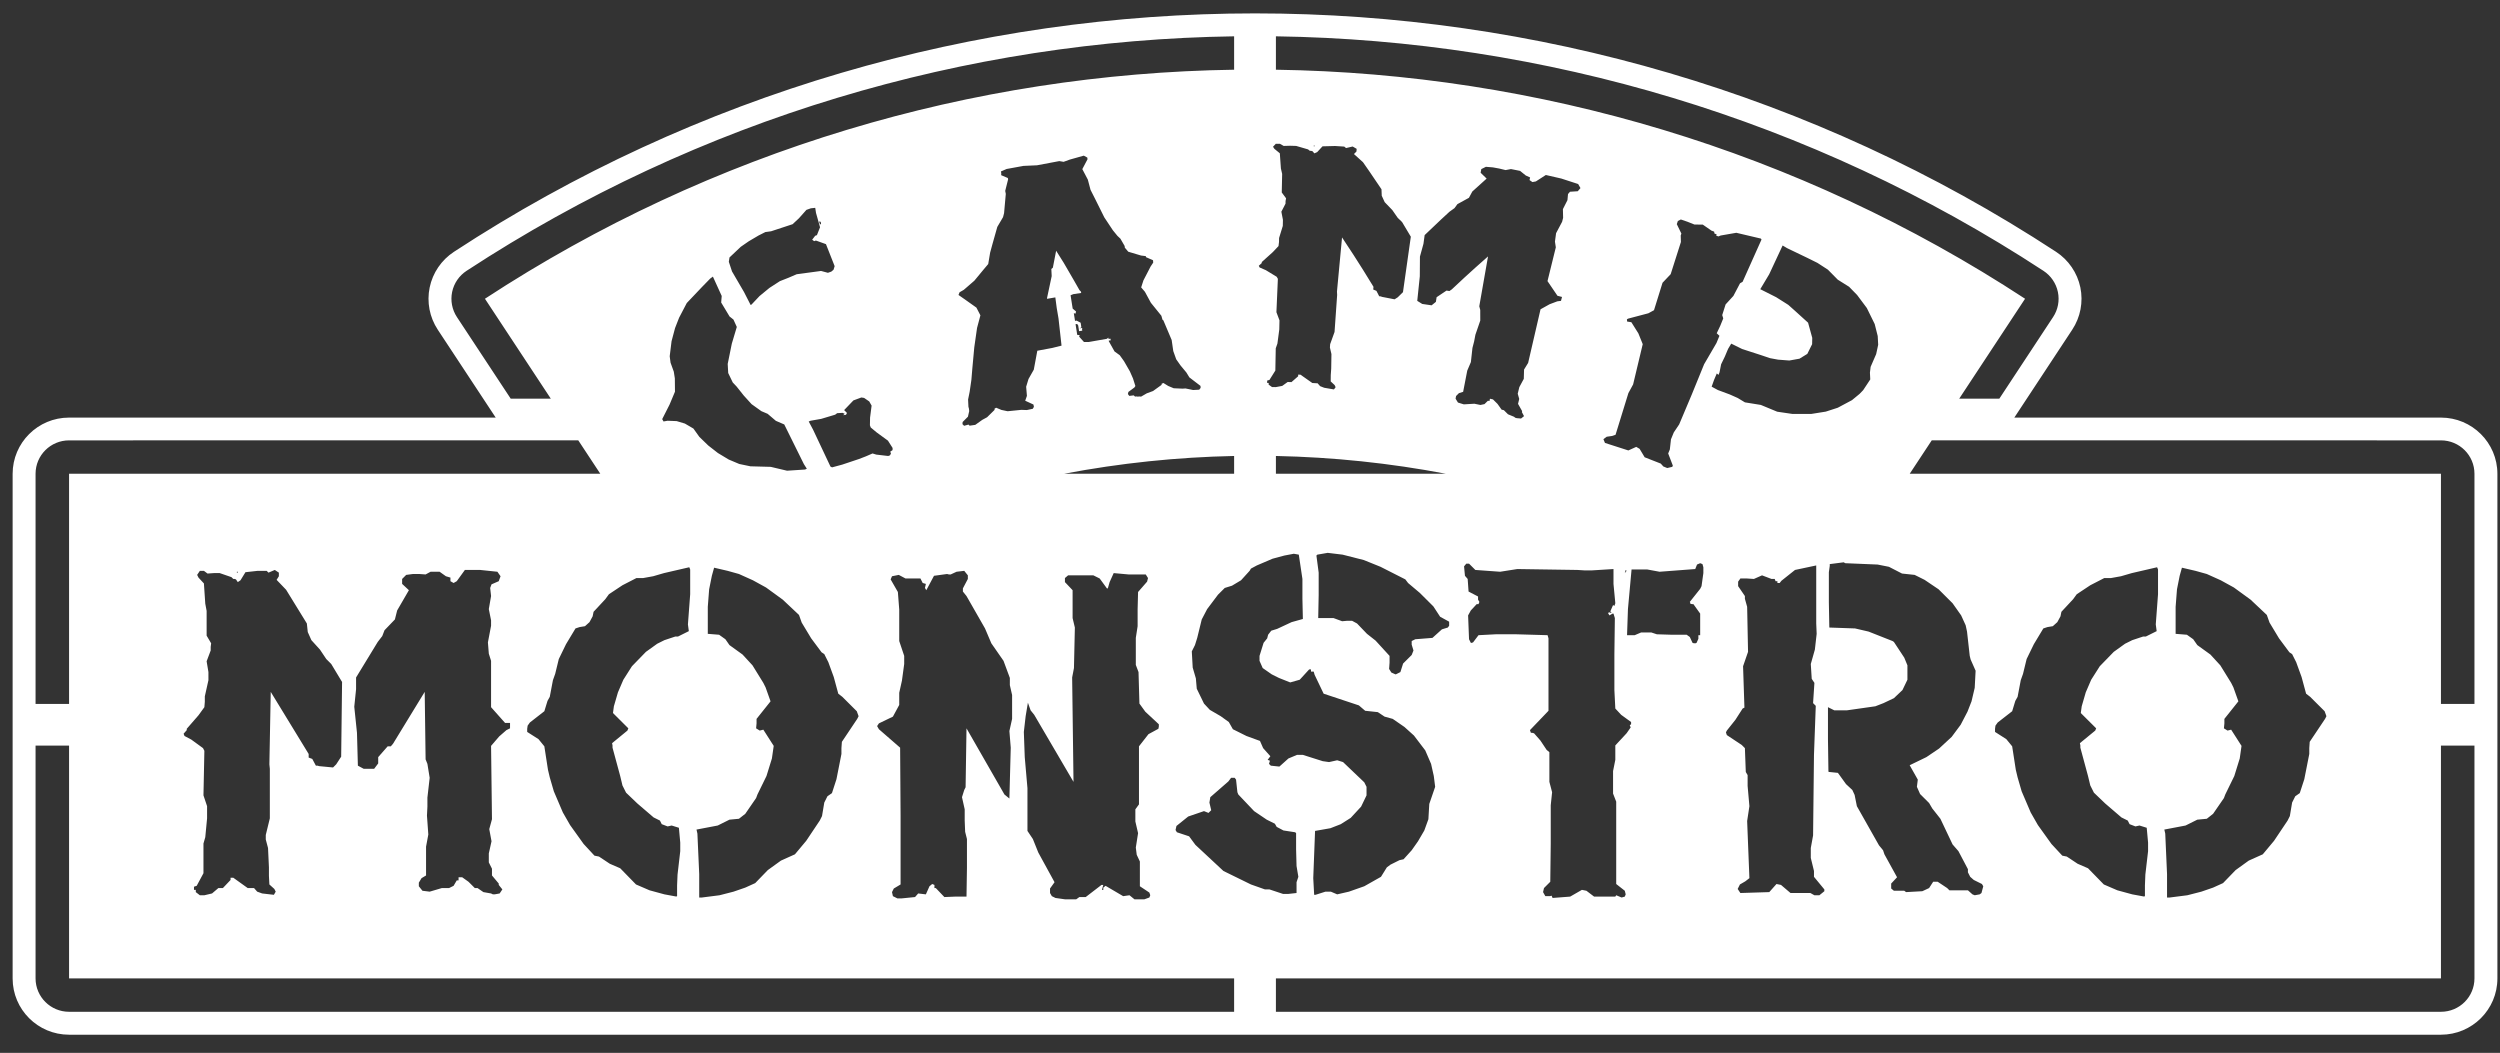 <?xml version="1.0" encoding="UTF-8" standalone="no"?>
<!DOCTYPE svg PUBLIC "-//W3C//DTD SVG 1.1//EN" "http://www.w3.org/Graphics/SVG/1.1/DTD/svg11.dtd">
<svg width="100%" height="100%" viewBox="0 0 520 219" version="1.1" xmlns="http://www.w3.org/2000/svg" xmlns:xlink="http://www.w3.org/1999/xlink" xml:space="preserve" xmlns:serif="http://www.serif.com/" style="fill-rule:evenodd;clip-rule:evenodd;stroke-linejoin:round;stroke-miterlimit:2;">
    <rect x="0" y="0" width="520" height="219" fill="#333333" stroke="none"/>
    <g transform="matrix(1,0,0,1,-1550,0)">
        <g id="Artboard2" transform="matrix(0.347,0,0,0.218,1012.79,0)">
            <rect x="1550" y="0" width="1500" height="1000" style="fill:none;"/>
            <g transform="matrix(1.987,0,0,5.135,398.352,-2437.9)">
                <path d="M1186.33,552.354L1315.03,552.354C1324.43,552.354 1332.06,557.033 1332.06,562.805L1332.06,656.569C1332.06,662.341 1324.43,667.019 1315.03,667.019L599.499,667.019C590.096,667.019 582.473,662.341 582.473,656.569L582.473,562.805C582.473,557.033 590.096,552.354 599.499,552.354L728.205,552.354L710.727,536.022C708.248,533.706 707.369,530.879 708.285,528.165C709.201,525.451 711.836,523.072 715.61,521.55C862.111,462.483 1052.42,462.485 1198.92,521.55C1202.69,523.072 1205.33,525.451 1206.25,528.165C1207.16,530.879 1206.28,533.706 1203.8,536.022L1186.33,552.354ZM913.407,582.92L912.862,584.09L912.59,584.09L910.411,582.251L908.504,581.666L900.876,581.666L899.923,582.167L899.923,582.92L902.238,584.425L902.238,589.608L902.919,591.364L902.647,598.888L902.102,600.644L902.511,620.04L890.661,607.583L889.571,606.747L888.754,605.326L888.073,607.834L887.528,610.76L887.801,615.442L888.618,621.211L888.618,629.153L890.252,630.658L891.887,633.166L896.79,638.684L895.428,639.854L895.428,640.69L895.973,641.276L897.063,641.61L899.923,641.861L903.328,641.861L904.281,641.443L906.188,641.443L910.956,639.186L911.5,639.186L911.092,640.105L911.5,640.105L911.5,639.687L912.181,639.353L917.493,641.276L919.4,641.108L920.899,641.861L923.895,641.861L925.393,641.526L925.666,641.108L925.393,640.607L922.533,639.436L922.533,634.838L921.58,633.584L921.307,632.246L921.988,629.571L921.171,627.397L921.171,625.14L922.261,624.22L922.261,613.435L925.121,611.178L928.117,610.175L928.254,609.757L928.254,609.339L924.167,606.998L922.397,605.493L922.124,599.641L921.307,598.303L921.307,593.287L921.852,591.113L921.852,587.936L921.988,584.759L924.712,582.836L924.985,582.167L924.304,581.499L919.128,581.499L914.633,581.248L913.407,582.92ZM826.043,516.458L826.309,516.401L826.341,516.195L826.207,515.959L825.74,515.925L826.043,516.458ZM905.613,503.683L901.404,504.412L899.528,504.831L898.226,504.695L891.499,505.474L887.417,505.587L882.325,506.161L880.617,506.619L880.715,506.926L880.695,507.312L882.705,507.84L882.782,508.086L881.908,510.233L882.084,510.787L881.565,514.365L881.255,515.107L879.522,516.923C878.408,519.304 877.53,521.309 877.363,521.691L876.781,523.823C876.441,524.07 874.663,525.361 872.598,526.918L869.415,528.614L868.139,529.067L867.815,529.569C868.253,529.756 870.539,530.73 873.219,531.918L874.425,533.354L873.413,535.695C873.343,535.985 872.976,537.502 872.574,539.31C872.096,542.322 871.768,544.852 871.705,545.334L871.181,547.557L870.708,548.997L870.812,550.343L870.972,550.707L871.045,551.149L870.662,552.187L869.066,553.173L869.009,553.573L869.506,553.878L870.836,553.653L871.166,553.858L872.881,553.703L874.978,552.781L876.436,552.292L878.725,550.907L878.652,550.724L879.166,550.518L880.754,550.928L882.624,551.173L886.772,550.917L888.428,550.952L890.222,550.719L890.567,550.355L890.422,549.925L887.94,549.221L888.456,548.32L888.227,546.619L888.936,545.183L890.531,543.447C890.613,543.166 891.044,541.689 891.592,539.931L896.09,539.414L898.901,538.983L897.985,533.927L897.453,532.01L897.027,530.019L894.552,530.283L894.517,530.16C894.626,529.832 895.201,528.11 895.93,526.063L895.824,524.739L896.281,524.501C896.763,522.925 897.189,521.602 897.27,521.35L899.566,523.6C901.979,526.126 903.942,528.266 904.314,528.673L904.762,528.949L904.822,529.197L902.464,529.415L901.627,529.622L902.26,532.1L903.274,532.638L903.124,533.033L902.604,532.955L902.967,534.38L903.452,534.334L904.667,534.727L904.881,535.595L904.31,535.776L905.153,535.697L905.094,535.956L905.155,536.204L904.194,536.294L903.929,535.241L903.609,534.954L903.125,535L903.631,536.982L904.381,537.038L904.204,537.308L905.675,538.312L907.133,538.305L912.585,537.714L913.022,537.489L913.075,537.738L913.671,537.691L913.736,538.002L913.14,538.049L913.167,538.173L914.883,540.062L916.458,540.764L917.743,541.87L919.515,543.764L920.459,545.087L921.177,546.489L920.88,546.762L919.072,547.583L918.917,547.973L919.328,548.322L920.687,548.226L921.072,548.452L921.524,548.421L921.875,548.461L922.327,548.431L922.903,548.456L924.631,547.842L926.512,547.415L929.1,546.265L929.074,546.077L929.628,545.923L931.084,546.478L932.743,546.903L935.384,546.976L936.294,546.94L938.607,547.231L940.426,547.17L940.855,546.843L940.824,546.467L937.465,544.885L936.564,543.976L934.796,542.664L933.496,541.525L932.608,539.993L932.125,537.94C931.927,537.647 930.888,536.109 929.616,534.284L929.358,534.171L929.016,533.433C928.766,533.24 927.448,532.22 925.849,531.018L924.051,528.978L922.922,528.162L923.603,526.862L925.766,524.288L926.559,523.554L926.499,523.116L924.36,522.538L924.333,522.351L922.898,522.243L919.03,521.532L917.991,520.779L917.937,520.467L916.65,519.102L915.77,518.594L914.39,517.553L911.8,515.151C909.756,512.584 907.984,510.442 907.646,510.034L906.834,508.138L905.167,506.185L906.739,504.352L906.674,504.041L905.613,503.683ZM1045,507.277L1041.99,508.474L1040.95,508.592L1040.08,508.222L1040.25,507.731L1038.95,507.37L1037.23,506.513L1034.48,506.176L1032.85,506.365L1030.95,506.079L1029.02,505.861L1026.92,505.757L1025.53,506.18L1025.33,506.859L1027.14,507.945C1026.79,508.137 1024.96,509.138 1022.82,510.348L1021.8,511.515L1018.33,512.69L1017.45,513.43L1015.92,514.109C1015.31,514.453 1012.12,516.251 1008.44,518.446L1008.08,520.061L1007.02,522.441L1006.98,526.108L1006.21,530.664L1007.71,531.237L1010.54,531.492L1011.83,530.852L1012.05,529.985L1015.04,528.752L1015.91,528.839L1016.63,528.531C1021.98,525.41 1026.66,522.89 1027.56,522.406L1024.92,531.672L1025.21,532.346L1025.22,534.327L1023.75,536.962L1023.37,538.194L1022.86,539.411L1022.39,542.038L1021.29,543.631L1020.05,547.571L1018.79,547.808L1017.92,548.345L1017.77,548.838L1018.49,549.559L1020.25,549.895L1023.45,549.778L1025.26,550.008L1026.49,549.849L1027.54,549.218L1027.99,549.279L1028.14,548.85L1029.05,548.973L1030.41,549.803L1031.66,550.88L1032.34,550.977L1033.58,551.737L1035.41,552.203L1035.8,552.392L1036.25,552.46L1037.52,552.527L1038.42,552.084L1037.78,551.337L1037.85,551.154L1036.61,549.801L1036.97,548.888L1036.52,547.915L1037,546.697L1038.35,545.156L1038.43,543.425L1039.66,542.191L1043.4,532.23L1046.14,531.291L1048.47,530.75L1049.57,530.666L1049.88,529.938L1048.51,529.72C1048.27,529.501 1047.02,528.351 1045.5,526.993L1048.01,520.721L1047.75,519.649L1048.09,518.087L1049.91,515.971L1050.21,515.24L1050.15,513.618L1051.52,511.952L1051.69,510.815L1052.29,510.389L1054.63,510.295L1055.45,509.71L1054.75,508.955L1049.66,507.935L1045,507.277ZM984.728,502.273L984.199,501.999L981.411,501.89L977.63,501.95L976.01,503.031L975.159,503.258L974.631,502.867L974.219,502.793L973.802,502.783L973.263,502.518L969.675,501.875L967.863,501.843L965.909,501.877L964.805,501.487L963.549,501.474L962.698,502.031L963.107,502.411L964.751,503.243L965.076,506.069L965.453,507.077L965.335,510.525L966.638,511.609L966.484,512.109L966.465,512.61L965.214,514.098L965.689,515.61L965.648,516.738L964.528,518.981L964.504,519.734L964.352,520.485L962.65,521.596L959.3,523.456L959.298,523.644L958.406,524.144L958.658,524.458L960.549,524.967L963.797,526.185L964.162,526.566L963.724,532.769L964.647,534.286L964.588,535.978L964.023,538.605L963.522,539.477L963.398,543.615L961.624,545.354L960.934,545.474L960.926,545.913L961.383,545.916L961.377,546.23L962.394,546.678L963.533,546.69L965.48,546.465L967.114,545.74L968.259,545.762L970.277,544.678L970.297,544.365L970.989,544.382L974.554,545.928L976.155,545.983L976.907,546.512L978.136,546.81L981.075,547.122L981.583,546.705L981.286,546.314L980.1,545.633L980.119,544.44L980.253,543.252L980.321,540.552L979.863,539.339L979.93,538.713L981.26,536.443L982.043,529.563L981.99,528.932L983.52,518.878C988.461,523.416 992.287,527.319 993.01,528.057L992.929,528.556L993.892,528.805L994.725,529.804L995.22,529.836L995.58,529.923L999.374,530.377L1000.32,530.005L1001.9,529.05L1004.27,518.742C1004.06,518.524 1002.97,517.376 1001.63,516.018L1000.31,515.23L998.69,513.795L996.385,512.321L995.497,511.132L995.419,509.93C992.687,507.398 990.295,505.3 989.837,504.899L987.112,503.384L987.867,502.916L987.93,502.416L986.722,501.983L984.728,502.273ZM966.119,577.987L962.577,578.572L957.81,579.826L956.04,580.412L955.631,580.83L953.043,582.585L950.319,583.589L948.14,584.007L946.097,585.261L942.828,587.936L941.193,589.859L939.831,593.287L939.15,594.624L938.197,595.795L938.469,598.805L939.422,600.811L939.695,602.734L941.874,605.493L943.645,606.663L946.914,607.834L949.365,608.921L950.591,610.258L954.677,611.513L958.764,612.432L959.717,613.77L961.896,615.275L961.079,615.944L961.76,616.111L961.488,616.696L962.033,617.03L964.62,617.198L967.345,615.693L969.932,615.024L971.703,615.024L977.696,616.194L979.603,616.362L982.055,616.027L983.825,616.362L990.227,620.124L990.908,620.96L990.908,622.548L989.274,624.638L986.141,626.728L983.144,627.899L980.012,628.651L975.381,629.153L974.836,637.931L975.108,641.025L975.517,641.025L978.513,640.44L980.148,640.44L982.055,640.941L985.596,640.44L990.227,639.436L995.267,637.681L997.037,635.925L998.127,635.423L1000.85,634.587L1002.08,634.42L1004.53,632.748L1006.44,631.076L1008.34,629.069L1009.57,626.979L1009.84,624.137L1011.61,620.96L1011.2,618.953L1010.38,616.696L1008.62,614.188L1005.21,611.429L1002.35,609.84L998.808,608.336L996.356,607.918L994.313,607.081L990.499,606.831L988.593,605.827L977.969,603.654L975.244,600.142L974.972,599.557L974.155,599.557L974.155,599.139L973.61,599.139L970.75,601.062L967.889,601.564L964.484,600.728L962.305,600.059L959.581,598.888L958.627,597.551L958.627,596.631L959.853,594.206L960.943,593.37L961.215,592.702L962.169,591.949L963.939,591.615L968.298,590.361L971.703,589.775L971.567,586.013L971.567,582.335L970.477,577.82L968.979,577.653L966.119,577.987ZM650.122,580.997L650.122,581.164L650.395,581.164L650.395,580.997L650.122,580.997ZM786.6,580.161L778.973,581.248L775.704,581.833L772.707,582.167L770.664,582.167L766.442,583.505L762.356,585.177L761.266,586.097L757.725,588.438L757.452,589.274L756.499,590.361L755.137,591.113L753.502,591.28L752.276,591.531L749.416,594.457L747.237,597.216L746.147,599.975L745.466,601.146L744.513,604.239L743.832,604.991L742.878,606.914L738.52,609.004L737.839,609.59L737.702,610.175L737.702,610.76L741.108,612.098L742.878,613.435L743.968,617.783L744.513,619.204L745.739,621.796L748.463,625.725L750.642,628.066L754.728,631.578L757.997,633.751L759.359,633.918L762.628,635.256L765.761,636.092L770.528,639.102L774.614,640.189L779.109,640.941L782.786,641.359L782.786,641.276L782.923,641.276L782.923,639.269L783.059,637.263L783.876,632.915L783.876,631.327L783.467,628.568L781.288,628.15L780.062,628.317L778.292,627.899L777.747,627.23L775.84,626.645L770.936,624.053L767.531,622.047L766.442,620.709L765.761,618.953L763.445,613.686L763.445,613.268L763.309,612.85L767.94,610.509L768.212,610.091L763.581,607.249L763.854,605.995L765.08,603.403L766.714,601.062L769.302,598.554L773.524,595.879L776.93,594.374L779.109,593.705L782.378,593.036L783.195,593.036L786.464,592.033L786.191,590.779L786.873,585.177L786.873,580.579L786.6,580.161ZM1236.21,581.749L1235.4,584.258L1234.99,587.518L1234.99,592.534L1238.39,592.702L1240.3,593.538L1241.53,594.624L1245.48,596.38L1248.47,598.387L1251.74,601.647L1252.42,602.483L1253.92,605.075L1249.7,608.336L1249.7,609.172L1249.56,610.091L1250.65,610.509L1251.74,610.342L1254.87,613.352L1254.33,615.693L1252.69,618.953L1249.97,622.381L1249.56,623.05L1246.29,625.976L1244.39,626.896L1241.53,627.063L1237.99,628.15L1231.58,628.902L1231.86,629.655L1232.4,637.179L1232.4,641.526L1233.22,641.526L1238.53,641.108L1242.75,640.44L1246.29,639.687L1249.29,638.851L1253.1,636.427L1257.05,634.671L1261.28,633.5L1264.68,630.992L1268.77,627.23L1269.45,626.394L1270.13,623.886L1271.08,622.715L1272.44,622.13L1273.81,619.539L1275.31,614.857L1275.31,613.77L1275.44,612.599L1280.07,608.336L1280.48,607.834L1279.94,606.914L1275.58,604.239L1274.35,603.654L1272.99,600.56L1271.36,597.801L1270.13,596.297L1269.31,595.962L1266.18,593.37L1263.32,590.444L1262.5,589.023L1257.6,586.18L1252.56,583.923L1248.61,582.585L1244.39,581.415L1240.98,580.83L1236.89,580.244L1236.21,581.749ZM869.549,580.83L867.234,580.997L865.463,581.499L864.918,581.499L864.373,581.415L860.423,581.749L858.108,584.425L857.699,584.007L857.972,583.254L857.018,583.087L856.337,582.251L851.842,582.251L849.799,581.582L847.756,581.833L847.348,582.418L849.527,584.759L849.936,588.02L849.936,593.872L851.434,596.631L851.434,598.136L850.753,601.229L849.936,603.486L849.936,605.744L848.029,607.918L843.806,609.172L843.262,609.673L843.806,610.258L850.208,613.686L850.344,626.394L850.344,639.102L848.301,639.854L847.756,640.523L848.029,641.276L849.391,641.694L850.617,641.694L854.703,641.443L855.656,640.774L857.972,640.941L859.061,639.436L859.879,639.018L860.56,639.186L860.56,639.771L860.968,639.771L863.556,641.443L866.825,641.359L870.23,641.359L870.366,636.009L870.366,630.658L869.822,629.32L869.685,627.23L869.685,625.14L868.868,622.883L869.549,621.545L869.958,621.043L870.23,610.091L881.671,622.381L883.17,623.134L883.578,613.686L883.17,610.593L883.987,608.336L883.987,603.905L883.306,602.065L883.306,600.728L881.399,597.551L877.721,594.29L875.815,591.531L870.23,585.512L869.141,584.676L869.141,584.09L870.639,582.335L870.639,581.666L869.549,580.83ZM819.678,515.321L817.764,516.421L811.283,517.734L809.544,517.883L807.503,518.518L804.531,519.598L802.139,520.617L798.731,522.6L798.529,523.406L799.494,525.2L803.11,529.021L805.107,531.428L805.357,531.362L807.806,529.766L810.782,528.258L813.94,527L816.487,526.382L819.003,525.717L826.351,525.108L828.426,525.45L829.448,525.228L830.114,524.885L830.451,524.214L827.834,520.126L824.797,519.454L824.273,519.569L823.672,519.302L824.58,518.57L825.106,518.455L826.047,516.989L824.832,514.327L824.596,513.381L823.284,513.464L821.939,513.756L819.678,515.321ZM1090.61,579.659L1090.07,580.495L1079.31,580.997L1075.63,580.579L1070.86,580.579L1069.77,587.936L1069.5,592.785L1071.81,592.785L1073.72,592.284L1076.85,592.284L1078.49,592.618L1082.98,592.702L1087.48,592.702L1088.43,593.12L1089.25,594.206L1089.66,594.29L1090.2,594.29L1090.47,594.206L1091.02,593.454L1091.02,592.785L1091.56,592.785L1091.56,588.772L1089.52,587.016L1089.11,587.016L1088.57,586.933L1088.57,586.766L1088.43,586.598L1091.56,584.174L1091.97,583.672L1092.52,581.248L1092.52,580.161L1092.25,579.576L1091.56,579.408L1090.61,579.659ZM979.194,577.486L976.062,577.82L975.789,577.987L976.47,581.164L976.47,585.344L976.334,589.608L980.965,589.608L983.553,590.193L985.051,590.11L986.55,590.11L988.048,590.611L991.044,592.534L993.632,593.788L997.855,596.631L997.855,597.885L997.718,599.055L998.399,599.724L999.625,600.059L999.761,600.059L1001.12,599.641L1001.94,598.052L1004.53,596.464L1005.07,595.628L1004.53,594.541L1004.53,593.872L1005.62,593.538L1010.79,593.287L1013.65,591.698L1015.43,591.364L1015.83,591.029L1015.83,590.277L1013.11,589.357L1011.07,587.434L1006.98,584.926L1003.44,583.087L1002.62,582.418L995.13,580.077L990.091,578.823L983.689,577.82L979.194,577.486ZM974.985,501.81L974.976,501.935L975.255,501.943L975.264,501.817L974.985,501.81ZM1102.46,518.016L1097.75,518.521L1097.05,518.693L1096.39,518.542L1096.53,518.307L1095.87,518.156L1095.78,517.802L1094.99,517.622L1092.35,516.499L1089.82,516.479L1087.72,515.964L1085.73,515.543L1084.83,515.82L1084.51,516.414L1085.89,518.163L1085.69,518.519L1085.75,519.725L1082.66,525.704L1080.2,527.305L1077.63,532.399L1075.93,532.971L1069.8,533.969L1069.46,534.099L1069.52,534.506L1070.8,534.631L1072.92,536.713L1074.23,538.71L1071.33,546.19L1069.9,547.809L1066.03,555.547L1064.91,555.774L1063.36,555.912L1062.37,556.368L1062.84,557.062L1069.89,558.458L1072.27,557.794L1073.29,558.162L1074.81,559.725L1079.67,560.899L1080.44,561.43L1081.62,561.727L1083.15,561.505L1083.31,561.273L1081.91,559.021L1082.41,558.266L1082.75,556.39L1083.6,555.11L1085.22,553.621L1089.02,548.071L1092.75,542.435L1096.48,538.493L1097.37,537.158L1096.55,536.683L1097.6,535.319L1098.52,533.925L1098.21,533.306L1099.23,531.326L1101.58,529.746L1103.58,527.403L1104.36,527.124L1110.06,519.275L1109.88,519.093L1102.46,518.016ZM1112.38,525.723L1109.69,528.495L1114.49,529.986L1118.14,531.406C1118.62,531.67 1121.15,533.046 1124.11,534.721C1124.21,534.946 1124.75,536.129 1125.37,537.539L1125.33,538.717L1123.88,540.515L1121.52,541.41L1118.45,541.748L1115.05,541.588L1112.64,541.312C1111.97,541.173 1108.45,540.431 1104.23,539.614L1100.93,538.611L1099.98,539.588L1098.99,541.033L1097.88,542.447L1097.39,543.956L1097.08,544.418L1096.57,544.15L1095.74,545.364L1095.02,546.607L1096.91,547.237L1100.46,548.048L1102.88,548.711L1105.06,549.523L1109.86,550.001L1114.8,551.26L1119.32,551.668L1125.11,551.671L1129.45,551.244L1133.06,550.524L1137.35,549.114L1139.63,547.957L1140.73,547.258L1142.87,545.264L1142.77,544.006L1142.98,542.926L1144.65,540.556L1145.26,538.827L1145.12,537.204L1144.21,534.973C1144.03,534.734 1143.04,533.478 1141.83,531.989L1138.9,529.572L1136.48,528.045L1133.07,526.729L1130.09,524.868L1126.94,523.61C1126.22,523.387 1122.39,522.207 1117.8,520.876L1116.43,520.377L1112.38,525.723ZM718.906,580.663L716.454,582.753L715.501,583.087L714.547,582.753L714.547,582.084L713.185,581.833L711.279,580.997L708.554,580.997L707.056,581.499L705.149,581.415L703.242,581.415L701.199,581.582L699.974,582.335L699.974,583.254L702.017,584.425L698.475,588.187L697.794,589.859L694.662,591.865L693.98,592.952L692.618,594.039L686.081,600.644L686.081,602.818L685.536,606.078L686.353,610.927L686.625,617.03L688.396,617.616L691.529,617.616L692.755,616.612L692.755,615.442L695.615,613.435L696.568,613.435L697.249,612.934L706.784,603.319L707.056,615.86L707.601,616.696L708.282,619.288L707.601,622.966L707.601,624.638L707.465,626.31L707.873,629.822L707.192,632.079L707.192,637.43L705.83,637.931L705.013,638.768L705.013,639.436L706.103,640.272L708.282,640.44L711.96,639.771L714.139,639.771L715.501,639.353L716.454,638.349L716.999,638.349L716.999,637.764L718.089,637.764L719.996,638.6L721.903,639.771L722.72,639.771L724.49,640.523L726.806,640.774L727.351,640.941L727.896,640.941L729.394,640.774L730.211,640.022L729.121,639.186L729.121,638.935L727.078,637.43L727.078,636.176L726.125,635.005L726.125,633.333L726.942,631.076L726.261,628.819L727.078,626.979L726.806,613.352L729.258,611.596L731.437,610.426L732.527,610.091L732.527,609.088L731.028,609.088L726.806,606.162L726.806,597.551L726.125,596.213L725.853,594.123L726.806,591.029L726.806,590.026L726.125,587.936L726.806,585.512L726.534,584.007L726.942,583.338L729.121,582.753L729.666,581.833L728.713,580.997L723.537,580.663L718.906,580.663ZM732.736,548.842L744.831,548.842L724.957,530.271C793.546,502.617 872.125,488.432 950.962,487.714L950.962,481.51C870.191,482.228 789.678,496.753 719.407,525.085C717.166,525.988 715.602,527.401 715.058,529.013C714.514,530.624 715.036,532.302 716.508,533.678L732.736,548.842ZM1169.7,548.842L1181.8,548.842L1198.02,533.678C1199.5,532.302 1200.02,530.624 1199.47,529.013C1198.93,527.401 1197.36,525.988 1195.12,525.085C1124.85,496.753 1044.34,482.228 963.569,481.51L963.569,487.714C1042.41,488.432 1120.99,502.618 1189.57,530.271L1169.7,548.842ZM1161.42,556.58L1154.77,562.791L1315.03,562.791L1315.03,605.563L1325.14,605.563L1325.14,562.791C1325.14,559.364 1320.62,556.586 1315.03,556.586L1161.42,556.58ZM753.111,556.58L599.499,556.586C593.916,556.586 589.39,559.364 589.39,562.791L589.39,605.563L599.499,605.563L599.499,562.791L759.759,562.791L753.111,556.58ZM963.569,559.486L963.569,562.791L1014.88,562.791C997.931,560.804 980.762,559.703 963.569,559.486ZM963.569,656.555L963.569,662.76L1315.03,662.76C1320.62,662.76 1325.14,659.982 1325.14,656.555L1325.14,613.301L1315.03,613.301L1315.03,656.555L963.569,656.555ZM950.962,662.76L950.962,656.555L599.499,656.555L599.499,613.301L589.39,613.301L589.39,656.555C589.39,659.982 593.916,662.76 599.499,662.76L950.962,662.76ZM950.962,562.791L950.962,559.486C933.769,559.703 916.6,560.804 899.647,562.791L950.962,562.791ZM1120.17,580.663L1116.08,582.669L1115.54,583.087L1114.86,583.087L1114.86,582.753L1114.31,582.753L1114.04,582.335L1113.08,582.335L1110.22,581.666L1107.77,582.335L1105.73,582.251L1103.69,582.251L1103.01,582.836L1103.01,583.672L1105.05,585.512L1105.05,586.013L1105.73,587.518L1106,595.879L1104.5,598.554L1104.91,606.245L1104.37,606.413L1102.19,608.503L1099.6,610.509L1099.33,610.844L1099.6,611.345L1104.1,613.185L1105.05,613.77L1105.32,618.201L1105.87,618.786L1105.87,620.793L1106.41,624.555L1105.73,627.314L1106.41,637.931L1105.18,638.517L1103.55,639.102L1102.87,639.938L1103.69,640.69L1112.4,640.523L1114.58,639.018L1115.94,639.186L1118.81,640.69L1124.8,640.69L1126.02,641.108L1127.52,641.108L1129.02,640.356L1129.02,640.022L1125.89,637.681L1125.89,636.594L1124.93,634.169L1124.93,632.33L1125.62,629.989L1125.89,615.024L1126.43,605.911L1125.62,605.409L1126.02,601.647L1125.21,600.895L1124.93,598.136L1126.16,595.46L1126.7,592.534L1126.57,590.611L1126.57,579.826L1120.17,580.663ZM1021.01,579.492L1020.33,579.994L1020.6,581.749L1021.42,582.335L1021.69,584.676L1024.55,585.595L1024.55,586.18L1024.96,586.598L1024.69,587.016L1024.14,587.016L1022.37,588.187L1021.55,589.107L1021.83,593.538L1022.37,594.206L1022.64,594.206L1023.05,594.123L1024.69,592.785L1029.86,592.618L1036.13,592.618L1045.53,592.785L1045.8,593.37L1045.8,606.831L1040.21,610.426L1040.49,610.927L1040.89,610.927L1041.44,611.011L1043.35,612.349L1045.25,614.104L1046.07,614.522L1046.07,620.04L1046.89,621.963L1046.48,624.388L1046.48,631.494L1046.34,638.6L1044.44,639.771L1044.16,640.523L1044.85,641.276L1046.21,641.276L1046.75,641.192L1047.03,641.61L1052.34,641.359L1055.88,640.105L1057.24,640.272L1059.56,641.359L1065.96,641.359L1066.23,641.108L1067.86,641.526L1068.82,641.359L1069.09,640.941L1068.82,640.272L1066.23,639.018L1066.23,623.719L1065.28,622.214L1065.28,618.034L1065.96,615.944L1065.96,613.268L1069.36,611.011L1070.59,609.924L1070.32,609.506L1070.72,609.339L1070.72,608.921L1067.73,607.583L1065.96,606.413L1065.68,602.985L1065.68,596.297L1065.82,589.608L1065.41,588.772L1065.14,588.772L1064.19,589.107L1063.78,588.689L1064.05,588.521L1064.87,588.689L1064.46,588.354L1065.28,587.184L1065.68,587.351L1065.96,586.849L1065.41,583.254L1065.41,580.495L1058.88,580.746L1056.69,580.746L1054.52,580.663L1036.4,580.495L1031.22,580.997L1023.73,580.663L1021.83,579.492L1021.01,579.492ZM793.41,581.749L792.593,584.258L792.185,587.518L792.185,592.534L795.59,592.702L797.497,593.538L798.722,594.624L802.672,596.38L805.669,598.387L808.938,601.647L809.619,602.483L811.117,605.075L806.895,608.336L806.895,609.172L806.758,610.091L807.848,610.509L808.938,610.342L812.07,613.352L811.526,615.693L809.891,618.953L807.167,622.381L806.758,623.05L803.49,625.976L801.583,626.896L798.722,627.063L795.181,628.15L788.779,628.902L789.052,629.655L789.597,637.179L789.597,641.526L790.414,641.526L795.726,641.108L799.948,640.44L803.49,639.687L806.486,638.851L810.3,636.427L814.25,634.671L818.472,633.5L821.877,630.992L825.963,627.23L826.644,626.394L827.325,623.886L828.279,622.715L829.641,622.13L831.003,619.539L832.501,614.857L832.501,613.77L832.637,612.599L837.268,608.336L837.677,607.834L837.132,606.914L832.774,604.239L831.548,603.654L830.186,600.56L828.551,597.801L827.325,596.297L826.508,595.962L823.376,593.37L820.515,590.444L819.698,589.023L814.795,586.18L809.755,583.923L805.805,582.585L801.583,581.415L798.178,580.83L794.091,580.244L793.41,581.749ZM950.046,619.288L949.229,619.957L943.781,622.883L943.509,623.886L944.053,625.307L943.236,625.809L941.874,625.474L937.107,626.478L933.566,628.233L933.293,628.986L933.702,629.404L937.379,630.156L939.286,631.745L947.731,636.594L956.04,639.102L960.262,640.022L961.624,640.022L965.71,640.858L967.345,640.858L969.796,640.69L969.796,638.684L970.341,637.681L969.796,635.674L969.66,632.581L969.66,629.571L969.388,629.404L965.846,629.069L963.803,628.401L963.258,627.815L960.807,627.063L956.993,625.474L952.226,622.381L951.953,621.963L951.545,619.622L951.136,619.288L950.046,619.288ZM1229.4,580.161L1221.78,581.248L1218.51,581.833L1215.51,582.167L1213.47,582.167L1209.25,583.505L1205.16,585.177L1204.07,586.097L1200.53,588.438L1200.26,589.274L1199.3,590.361L1197.94,591.113L1196.31,591.28L1195.08,591.531L1192.22,594.457L1190.04,597.216L1188.95,599.975L1188.27,601.146L1187.32,604.239L1186.63,604.991L1185.68,606.914L1181.32,609.004L1180.64,609.59L1180.51,610.175L1180.51,610.76L1183.91,612.098L1185.68,613.435L1186.77,617.783L1187.32,619.204L1188.54,621.796L1191.27,625.725L1193.44,628.066L1197.53,631.578L1200.8,633.751L1202.16,633.918L1205.43,635.256L1208.56,636.092L1213.33,639.102L1217.42,640.189L1221.91,640.941L1225.59,641.359L1225.59,641.276L1225.73,641.276L1225.73,639.269L1225.86,637.263L1226.68,632.915L1226.68,631.327L1226.27,628.568L1224.09,628.15L1222.87,628.317L1221.1,627.899L1220.55,627.23L1218.64,626.645L1213.74,624.053L1210.34,622.047L1209.25,620.709L1208.56,618.953L1206.25,613.686L1206.25,613.268L1206.11,612.85L1210.74,610.509L1211.02,610.091L1206.38,607.249L1206.66,605.995L1207.88,603.403L1209.52,601.062L1212.11,598.554L1216.33,595.879L1219.73,594.374L1221.91,593.705L1225.18,593.036L1226,593.036L1229.27,592.033L1229,590.779L1229.68,585.177L1229.68,580.579L1229.4,580.161ZM1068.82,581.248L1069.36,580.83L1069.09,580.663L1068.82,581.248ZM1130.65,579.576L1130.65,579.91L1130.38,581.081L1130.38,586.682L1130.52,591.364L1138.28,591.531L1142.37,592.116L1149.59,593.872L1150,594.039L1153.13,596.965L1154.08,598.387L1154.08,601.062L1152.58,602.985L1150,604.49L1146.86,605.409L1144.41,605.995L1135.83,606.747L1132.02,606.747L1130.11,606.162L1130.11,612.098L1130.25,618.117L1130.38,618.201L1130.52,618.201L1133.11,618.368L1135.56,620.458L1137.46,621.545L1138.15,622.465L1138.83,624.555L1145.5,631.828L1146.73,632.748L1147.14,633.5L1150.95,637.764L1149.18,638.935L1149.18,639.854L1150,640.272L1153.13,640.272L1153.67,640.523L1158.58,640.356L1160.62,639.771L1161.85,638.6L1163.21,638.6L1166.07,639.771L1166.75,640.189L1172.33,640.189L1173.7,640.941L1174.38,641.108L1175.88,640.941L1176.42,640.69L1176.96,639.436L1176.56,639.018L1174.1,638.266L1173.02,637.681L1172.33,636.845L1172.33,636.259L1169.47,632.915L1167.7,631.661L1164.03,626.896L1161.57,624.973L1160.62,623.97L1157.9,622.297L1156.94,620.96L1157.21,619.622L1154.76,616.947L1159.8,615.442L1163.62,613.853L1167.43,611.68L1170.15,609.422L1172.2,606.998L1173.42,605.075L1174.38,602.567L1174.65,599.39L1173.15,597.3L1172.88,596.631L1172.06,592.116L1171.65,590.946L1170.29,589.107L1167.7,586.849L1163.48,584.258L1159.26,582.502L1156.26,581.582L1152.45,581.331L1148.5,580.077L1145.09,579.659L1135.29,579.408L1134.88,579.241L1130.65,579.576ZM792.912,526.523C792.335,526.885 789.327,528.768 785.847,531.065C785.659,531.283 784.672,532.427 783.529,533.795L782.31,535.716L781.253,538.162C781.206,538.386 780.961,539.56 780.695,540.957L780.95,542.15L781.928,543.819L782.244,545.064L782.284,547.54L780.648,549.942C780.468,550.157 779.522,551.286 778.429,552.638L778.831,553.075L780.056,552.94L782.799,553.008L785.273,553.463L787.847,554.39L789.636,555.935L792.326,557.54L795.232,558.936L798.504,560.148L801.685,560.974L805.042,561.405L811.175,561.507L816.091,562.224L821.523,562.005L822.06,561.857L821.176,561L815.253,553.628L812.721,552.956L810.241,551.654L808.346,551.157L805.4,549.858L803.035,548.256L800.887,546.592L799.714,545.825L798.343,544.073L798.191,542.38C798.286,542.079 798.783,540.503 799.425,538.628C799.543,538.378 800.162,537.068 800.936,535.511L799.925,534.14L798.757,533.571L796.223,530.972L796.384,529.755L793.725,526.158L792.912,526.523ZM836.113,549.163L833.319,550.958L834.177,551.494L833.873,551.835L833.009,551.907L833.499,551.655L832.862,551.471L831.207,551.533L830.604,551.814L826.393,552.591L823.192,552.937L822.63,553.083L823.933,554.583L829.193,561.455L829.675,561.602L832.735,561.092L837.81,560.046L839.866,559.557L841.889,559.018L843.007,559.229L846.602,559.488L847.143,559.368L847.438,559.037L847.232,558.682L847.924,558.398L847.936,557.996L846.534,556.638L843.153,555.12L841.34,554.192L841.093,553.78L841.137,552.367L841.603,550.129L840.89,549.353L839.34,548.698L838.513,548.616L836.113,549.163ZM659.657,581.164L659.112,580.83L656.388,580.83L652.71,581.081L651.212,582.585L650.395,582.92L649.85,582.418L649.441,582.335L649.033,582.335L648.488,582L644.947,581.248L643.176,581.248L641.269,581.331L640.179,580.83L638.954,580.83L638.136,581.582L638.545,582.084L640.179,583.171L640.588,586.933L640.997,588.271L640.997,592.869L642.359,594.29L642.222,594.959L642.222,595.628L640.997,597.634L641.541,599.641L641.541,601.146L640.452,604.155L640.452,605.159L640.316,606.162L638.545,607.667L635.004,610.175L635.004,610.426L634.05,611.094L634.323,611.513L636.366,612.181L639.907,613.77L640.316,614.271L640.043,622.548L641.133,624.555L641.133,626.812L640.588,630.323L640.043,631.494L640.043,637.012L638,639.353L637.183,639.52L637.183,640.105L637.728,640.105L637.728,640.523L638.954,641.108L640.316,641.108L642.631,640.774L644.538,639.771L645.9,639.771L648.215,638.266L648.215,637.848L649.033,637.848L653.391,639.771L655.298,639.771L656.252,640.44L657.75,640.774L661.291,641.025L661.836,640.44L661.427,639.938L659.929,639.102L659.793,637.513L659.793,635.925L659.521,632.33L658.84,630.742L658.84,629.905L660.065,626.812L660.065,617.616L659.929,616.78L660.338,603.319L671.779,614.857L671.779,615.526L672.869,615.776L673.958,617.03L674.503,617.03L674.912,617.114L679.134,617.365L680.088,616.78L681.586,615.358L681.858,601.48L678.589,598.136L677.091,597.216L675.184,595.46L672.596,593.705L671.507,592.2L671.234,590.611L664.969,584.341L662.108,582.502L662.789,581.833L662.789,581.164L661.564,580.663L659.657,581.164Z" style="fill:white;"/>
            </g>
        </g>
    </g>
</svg>
